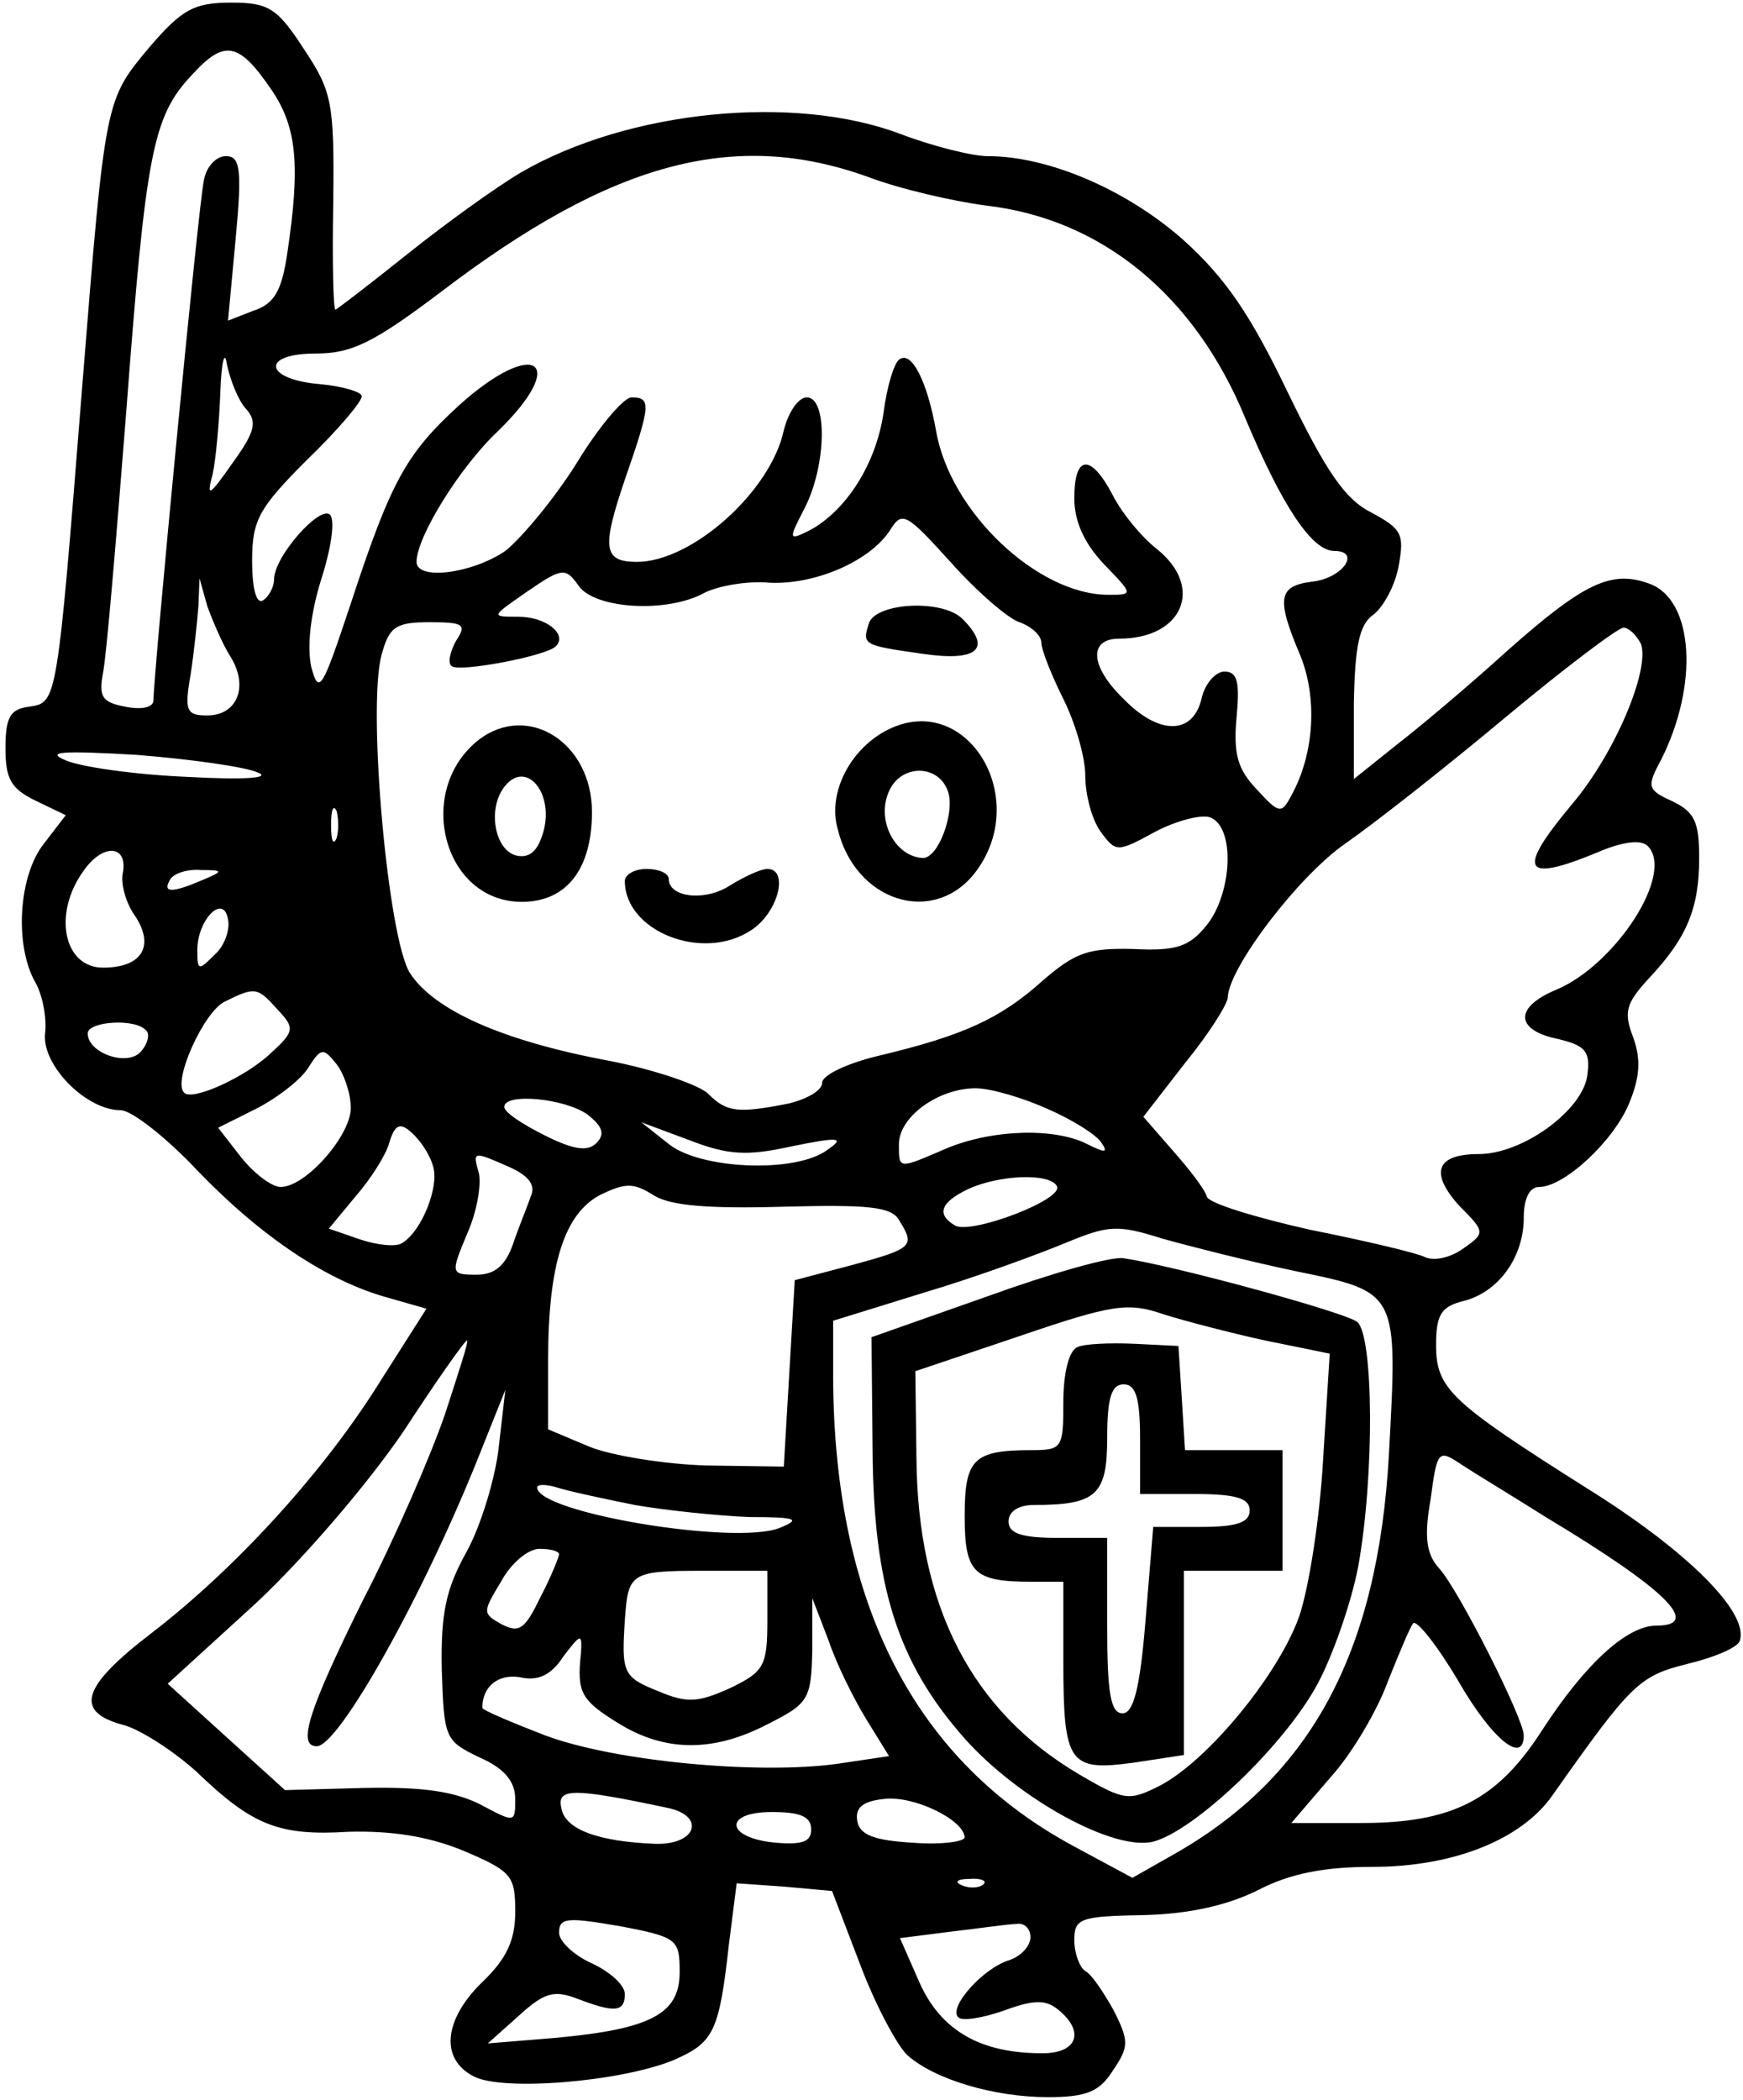 <?xml version="1.0" encoding="UTF-8" standalone="yes"?>
<svg version="1.0" xmlns="http://www.w3.org/2000/svg" width="41.851mm" height="50.400mm" viewBox="0 0 159 191" preserveAspectRatio="xMidYMid meet">
  <g transform="translate(0,191) scale(0.1,-0.1)" fill="#000000" stroke="none">
    <path d="M136 1869 c-40 -48 -40 -46 -61 -309 -23 -290 -23 -288 -48 -292 -18
-2 -22 -10 -22 -38 0 -28 5 -37 28 -48 l27 -13 -20 -26 c-23 -29 -27 -92 -8
-126 7 -12 11 -34 9 -48 -2 -29 38 -69 69 -69 10 0 42 -25 71 -56 58 -60 118
-100 173 -115 l35 -10 -42 -66 c-51 -82 -131 -170 -209 -230 -64 -49 -71 -72
-24 -84 16 -5 45 -24 65 -42 51 -49 75 -59 139 -55 39 1 72 -4 104 -17 45 -19
48 -23 48 -56 0 -26 -8 -43 -30 -64 -35 -34 -39 -70 -8 -86 26 -14 135 -5 183
15 36 16 41 25 50 106 l7 55 43 -3 44 -4 26 -68 c14 -37 34 -74 43 -82 25 -22
79 -38 128 -38 35 0 47 5 59 24 15 22 15 27 1 55 -9 16 -20 33 -26 36 -5 3
-10 16 -10 28 0 20 5 22 63 23 42 1 77 9 105 23 29 15 60 21 104 21 74 0 136
25 164 65 72 102 79 109 123 120 25 6 46 15 48 21 9 26 -49 83 -139 139 -125
79 -138 91 -138 131 0 28 5 35 25 40 32 8 55 40 55 76 0 17 5 28 14 28 23 0
68 42 82 76 10 24 11 40 4 60 -9 23 -7 31 13 53 36 38 47 65 47 111 0 33 -4
42 -25 52 -22 10 -23 13 -10 37 35 69 30 146 -10 161 -35 13 -60 1 -130 -61
-33 -30 -78 -68 -100 -85 l-40 -32 0 69 c1 53 5 72 18 81 9 7 20 27 23 45 5
28 3 33 -25 48 -24 12 -41 37 -76 109 -34 71 -57 105 -96 140 -51 45 -122 76
-178 76 -14 0 -50 9 -79 20 -97 37 -249 22 -347 -35 -22 -13 -68 -46 -103 -74
-35 -28 -65 -51 -66 -51 -2 0 -3 44 -2 98 1 91 -1 101 -27 140 -24 37 -32 42
-66 42 -34 0 -45 -6 -75 -41z m112 -39 c23 -34 26 -69 14 -149 -5 -34 -12 -46
-31 -52 l-23 -9 7 75 c6 64 4 75 -9 75 -9 0 -18 -10 -20 -22 -5 -22 -46 -451
-46 -474 0 -7 -11 -9 -26 -6 -21 4 -24 9 -20 31 3 14 12 121 21 236 18 237 24
271 60 309 30 33 43 30 73 -14z m544 -79 c29 -11 77 -22 107 -26 106 -12 191
-82 237 -194 34 -81 61 -121 81 -121 25 0 8 -25 -20 -28 -31 -4 -33 -15 -11
-67 16 -39 13 -90 -8 -128 -9 -17 -11 -17 -32 6 -17 18 -21 32 -18 65 3 32 1
42 -11 42 -8 0 -18 -11 -21 -25 -8 -33 -39 -33 -71 0 -31 30 -32 55 -4 55 58
0 78 47 34 82 -14 11 -32 33 -40 49 -20 38 -35 37 -35 -3 0 -21 9 -41 27 -60
27 -28 27 -28 4 -28 -64 0 -144 75 -157 149 -8 45 -22 73 -33 66 -5 -2 -12
-25 -15 -49 -7 -47 -34 -89 -67 -107 -20 -10 -20 -9 -5 20 20 39 21 101 2 101
-8 0 -17 -14 -21 -30 -12 -56 -84 -120 -134 -120 -31 0 -32 13 -11 75 24 69
24 75 6 75 -7 0 -30 -27 -50 -60 -20 -32 -50 -68 -65 -80 -31 -21 -81 -27 -81
-10 0 23 40 87 74 119 66 64 34 86 -35 24 -48 -44 -62 -68 -99 -181 -26 -78
-29 -84 -36 -58 -4 18 -1 48 9 80 9 28 13 54 8 59 -9 9 -51 -38 -51 -59 0 -7
-5 -16 -10 -19 -6 -4 -10 10 -10 36 0 37 6 48 50 92 28 27 50 53 50 58 0 4
-17 9 -37 11 -52 4 -56 28 -5 28 33 0 53 10 114 56 156 119 268 149 390 105z
m-568 -211 c11 -12 9 -21 -12 -50 -21 -30 -24 -32 -18 -10 3 14 6 48 7 75 1
28 4 39 6 25 3 -14 10 -32 17 -40z m706 -195 c11 -4 20 -12 20 -19 0 -6 9 -29
20 -51 11 -22 20 -53 20 -70 0 -17 6 -40 14 -51 14 -19 15 -19 50 0 19 10 42
16 50 13 23 -9 20 -69 -3 -98 -16 -20 -28 -24 -67 -22 -41 1 -53 -3 -83 -29
-39 -35 -73 -50 -148 -68 -30 -7 -53 -18 -53 -25 0 -7 -14 -15 -31 -19 -46 -9
-56 -8 -73 9 -8 8 -49 22 -90 30 -97 18 -160 46 -182 80 -20 31 -39 241 -26
290 7 26 13 30 44 30 31 0 34 -2 24 -17 -5 -9 -8 -20 -4 -23 6 -6 86 9 95 18
11 11 -9 27 -34 27 -26 0 -25 0 8 23 32 22 35 22 47 5 15 -21 81 -25 115 -6
12 6 39 11 59 9 42 -2 92 20 110 48 11 18 15 15 55 -29 24 -27 53 -52 63 -55z
m-720 -31 c17 -27 7 -54 -21 -54 -19 0 -21 4 -15 38 3 20 6 48 7 62 l1 25 7
-25 c5 -14 14 -35 21 -46z m1287 11 c8 -24 -24 -100 -63 -146 -51 -61 -45 -72
23 -44 23 10 40 12 46 6 25 -25 -29 -108 -83 -131 -39 -16 -38 -37 1 -45 25
-6 30 -11 27 -33 -4 -32 -59 -72 -99 -72 -39 0 -45 -17 -18 -47 24 -24 24 -25
4 -39 -11 -8 -26 -12 -35 -8 -8 4 -55 15 -105 25 -49 11 -92 24 -94 30 -2 7
-16 25 -31 42 l-27 31 38 49 c22 27 39 54 39 60 1 27 64 110 107 140 26 18 91
69 146 115 54 45 103 82 108 82 5 0 12 -7 16 -15z m-1262 -117 c13 -5 -11 -7
-65 -4 -47 2 -96 9 -110 15 -19 8 -4 9 65 5 50 -4 99 -11 110 -16z m72 -60
c-3 -7 -5 -2 -5 12 0 14 2 19 5 13 2 -7 2 -19 0 -25z m-195 -32 c-2 -10 3 -28
12 -40 17 -27 5 -46 -30 -46 -36 0 -46 49 -18 88 18 26 41 24 36 -2z m73 -6
c-28 -12 -37 -12 -30 0 3 6 16 10 28 9 21 0 21 -1 2 -9z m11 -68 c-15 -15 -16
-15 -16 4 0 28 24 52 28 28 2 -9 -3 -24 -12 -32z m57 -50 c16 -17 16 -20 -6
-40 -23 -22 -72 -44 -79 -36 -11 10 18 74 37 83 28 14 30 13 48 -7z m-120 -19
c4 -3 2 -12 -4 -19 -12 -15 -49 -2 -49 16 0 11 43 14 53 3z m187 -71 c0 -25
-41 -72 -64 -72 -8 0 -24 12 -36 27 l-21 27 36 18 c19 10 41 27 47 38 11 17
13 17 25 2 7 -9 13 -27 13 -40z m636 -1 c23 -10 45 -24 49 -31 6 -9 3 -9 -13
-1 -29 15 -86 14 -129 -4 -44 -19 -43 -19 -43 4 0 25 36 51 70 51 14 0 44 -9
66 -19z m-420 -5 c14 -11 16 -18 8 -26 -8 -8 -21 -6 -47 7 -20 10 -37 21 -37
26 0 13 55 8 76 -7z m-141 -47 c6 -18 -10 -59 -28 -70 -5 -4 -23 -2 -38 3
l-29 10 24 29 c14 16 28 38 31 49 5 17 10 19 20 10 8 -7 17 -20 20 -31z m327
18 c44 9 49 8 33 -3 -29 -22 -118 -18 -146 6 l-24 19 43 -16 c36 -14 53 -15
94 -6z m-257 -19 c18 -8 24 -17 19 -27 -3 -9 -11 -28 -16 -43 -7 -20 -17 -28
-33 -28 -24 0 -24 1 -9 37 9 20 13 44 11 55 -6 21 -6 21 28 6z m250 -36 c77 2
98 0 105 -12 15 -24 13 -26 -42 -41 l-53 -14 -5 -85 -5 -85 -70 1 c-38 1 -87
9 -107 17 l-38 16 0 63 c0 88 15 134 48 151 23 11 30 11 49 -1 15 -9 49 -12
118 -10z m249 19 c8 -12 -79 -45 -93 -36 -17 10 -13 21 12 33 28 13 74 15 81
3z m219 -78 c93 -19 92 -19 84 -167 -10 -180 -71 -294 -197 -365 l-37 -21 -52
28 c-146 78 -220 221 -221 428 l0 52 84 26 c47 14 104 35 128 45 39 16 47 17
88 4 25 -7 80 -21 123 -30z m-777 -130 c-13 -38 -46 -114 -75 -170 -50 -101
-60 -133 -42 -133 20 0 97 137 148 265 l24 60 -6 -52 c-3 -28 -16 -71 -29 -95
-19 -34 -24 -56 -23 -108 2 -63 3 -65 34 -80 23 -10 33 -22 33 -38 0 -22 0
-22 -32 -5 -24 12 -53 16 -105 15 l-73 -2 -53 48 -54 49 80 73 c45 42 103 110
135 157 30 46 56 83 58 83 2 0 -8 -30 -20 -67z m1004 -94 c110 -66 143 -99
101 -99 -27 0 -65 -35 -104 -95 -41 -64 -82 -85 -165 -85 l-64 0 36 42 c20 22
43 62 52 87 10 25 20 49 23 53 3 4 22 -20 41 -52 31 -54 60 -77 60 -50 0 15
-59 132 -77 152 -12 13 -14 29 -8 63 6 45 7 46 28 32 12 -8 47 -29 77 -48z
m-831 11 c29 -5 77 -10 105 -11 43 0 47 -2 27 -10 -41 -16 -221 14 -221 37 0
3 8 3 18 0 9 -3 41 -10 71 -16z m-69 -45 c0 -2 -7 -20 -17 -39 -14 -29 -19
-33 -35 -25 -18 10 -18 11 -1 39 9 17 25 30 35 30 10 0 18 -2 18 -5z m190 -60
c0 -42 -3 -47 -34 -62 -29 -13 -39 -14 -65 -3 -33 13 -34 17 -31 65 3 43 5 45
71 45 l59 0 0 -45z m90 -90 l21 -34 -47 -7 c-72 -10 -203 2 -267 26 -31 12
-57 23 -57 25 0 20 15 31 34 28 17 -4 29 2 40 19 16 21 17 21 16 3 -4 -36 0
-43 34 -64 42 -26 86 -27 136 -1 38 19 40 23 41 68 l0 47 15 -39 c7 -21 23
-53 34 -71z m-182 -81 c36 -7 28 -34 -10 -33 -52 2 -83 13 -86 33 -4 18 11 18
96 0z m272 -27 c0 -4 -21 -7 -47 -5 -35 2 -49 7 -51 20 -2 12 5 18 25 20 27 3
72 -19 73 -35z m-140 7 c0 -11 -8 -14 -32 -12 -46 4 -49 28 -4 28 26 0 36 -4
36 -16z m157 -50 c-3 -3 -12 -4 -19 -1 -8 3 -5 6 6 6 11 1 17 -2 13 -5z m-277
-80 c0 -38 -26 -52 -114 -60 l-61 -5 28 25 c23 21 32 24 53 16 34 -13 44 -13
44 4 0 8 -13 20 -30 28 -16 7 -30 20 -30 28 0 14 8 14 55 6 53 -10 55 -12 55
-42z m320 32 c0 -8 -8 -17 -19 -21 -24 -7 -56 -43 -47 -52 3 -4 22 -1 42 6 27
10 38 10 49 1 25 -20 18 -40 -14 -40 -56 0 -92 20 -112 64 l-18 41 47 6 c26 3
53 7 60 7 6 1 12 -4 12 -12z"/>
    <path d="M793 1345 c-7 -21 -6 -21 50 -29 49 -7 62 5 35 32 -18 18 -77 15 -85
-3z"/>
    <path d="M810 1247 c-34 -17 -55 -57 -46 -90 16 -67 87 -89 125 -41 53 68 -7
167 -79 131z m55 -57 c6 -19 -9 -60 -23 -60 -26 1 -44 36 -30 63 12 23 45 22
53 -3z"/>
    <path d="M437 1238 c-59 -46 -33 -148 39 -148 41 0 64 30 64 82 0 63 -58 100
-103 66z m59 -83 c-5 -18 -12 -25 -24 -23 -21 4 -28 44 -11 64 19 23 44 -6 35
-41z"/>
    <path d="M570 1109 c0 -46 71 -74 115 -45 25 16 35 56 15 56 -6 0 -21 -7 -34
-15 -23 -15 -56 -11 -56 6 0 5 -9 9 -20 9 -11 0 -20 -5 -20 -11z"/>
    <path d="M900 730 l-105 -37 1 -104 c1 -124 23 -193 84 -262 49 -55 136 -103
172 -94 38 10 120 88 150 144 14 26 31 75 37 107 15 83 14 211 -1 223 -12 9
-166 51 -213 58 -11 2 -67 -14 -125 -35z m254 -40 l59 -12 -6 -96 c-3 -54 -13
-118 -22 -144 -19 -53 -83 -131 -127 -154 -28 -14 -32 -14 -73 10 -99 58 -148
154 -149 289 l-1 79 95 32 c85 29 99 31 131 20 19 -6 61 -17 93 -24z"/>
    <path d="M983 684 c-8 -3 -13 -24 -13 -50 0 -42 -1 -44 -29 -44 -53 0 -61 -8
-61 -60 0 -52 8 -60 61 -60 l29 0 0 -72 c0 -94 5 -101 64 -93 l46 7 0 84 0 84
45 0 45 0 0 55 0 55 -44 0 -45 0 -3 48 -3 47 -40 2 c-22 1 -46 0 -52 -3z m57
-84 l0 -50 50 0 c38 0 50 -4 50 -15 0 -11 -12 -15 -44 -15 l-44 0 -7 -85 c-5
-62 -11 -85 -21 -85 -11 0 -14 19 -14 80 l0 80 -45 0 c-33 0 -45 4 -45 15 0 9
9 15 23 15 57 0 67 9 67 61 0 37 4 49 15 49 11 0 15 -12 15 -50z"/>
  </g>
</svg>